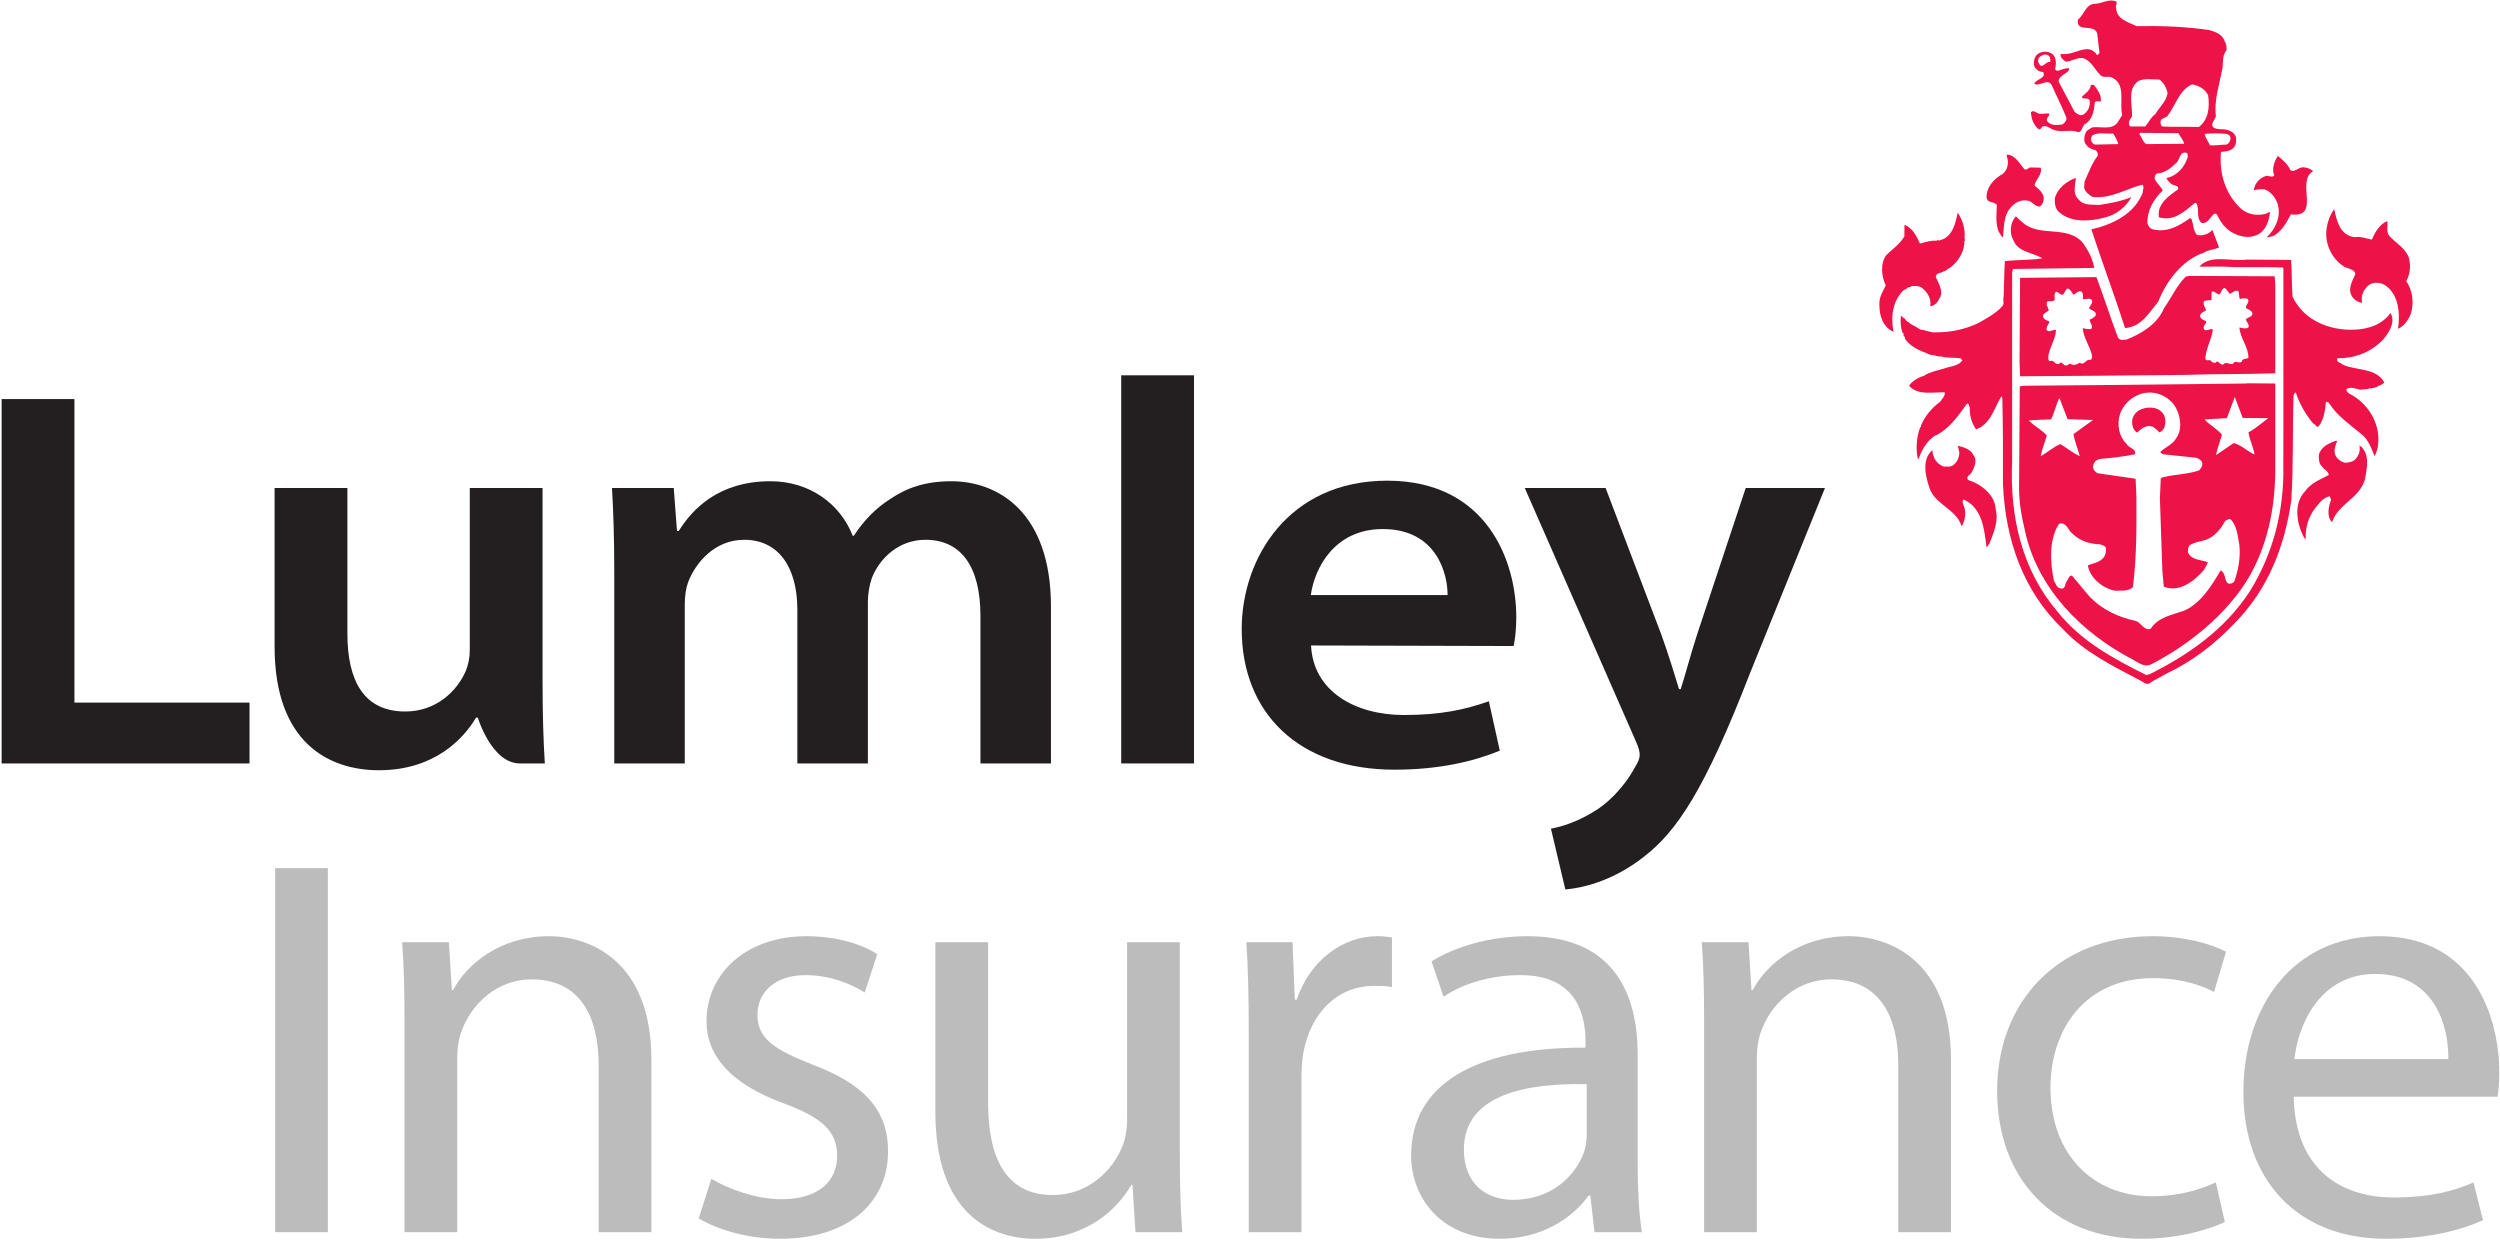 <?xml version="1.0" encoding="UTF-8" standalone="no"?>
<!-- Created with Inkscape (http://www.inkscape.org/) -->

<svg
   xmlns:dc="http://purl.org/dc/elements/1.1/"
   xmlns:cc="http://creativecommons.org/ns#"
   xmlns:rdf="http://www.w3.org/1999/02/22-rdf-syntax-ns#"
   xmlns:svg="http://www.w3.org/2000/svg"
   xmlns="http://www.w3.org/2000/svg"
   xmlns:sodipodi="http://sodipodi.sourceforge.net/DTD/sodipodi-0.dtd"
   xmlns:inkscape="http://www.inkscape.org/namespaces/inkscape"
   id="svg3081"
   version="1.1"
   inkscape:version="0.48.2 r9819"
   width="1000"
   height="496.276"
   xml:space="preserve"
   sodipodi:docname="Lumley-General-Claim-Form.pdf"><defs
     id="defs3085"><clipPath
       clipPathUnits="userSpaceOnUse"
       id="clipPath3291"><path
         d="m 416.693,726.181 138.733,0 0,68.78 -138.733,0 0,-68.78 z"
         id="path3293"
         inkscape:connector-curvature="0" /></clipPath></defs><sodipodi:namedview
     pagecolor="#ffffff"
     bordercolor="#666666"
     borderopacity="1"
     objecttolerance="10"
     gridtolerance="10"
     guidetolerance="10"
     inkscape:pageopacity="0"
     inkscape:pageshadow="2"
     inkscape:window-width="1111"
     inkscape:window-height="1042"
     id="namedview3083"
     showgrid="false"
     fit-margin-left="0.5"
     fit-margin-bottom="0.5"
     fit-margin-top="0.5"
     fit-margin-right="0.5"
     inkscape:zoom="0.52217879"
     inkscape:cx="601.89135"
     inkscape:cy="81.184125"
     inkscape:window-x="801"
     inkscape:window-y="-19"
     inkscape:window-maximized="0"
     inkscape:current-layer="g3089" /><g
     id="g3089"
     inkscape:groupmode="layer"
     inkscape:label="Lumley-General-Claim-Form"
     transform="matrix(1.25,0,0,-1.25,-520.366,1403.502)"><g
       id="g3287"
       transform="matrix(5.761,0,0,5.761,-1983.753,-3457.135)"><g
         id="g3289"
         clip-path="url(#clipPath3291)"><g
           id="g3295"
           transform="translate(534.893,788.315)"><path
             d="M 0,0 0.138,0.216 C 0.15,0.897 -0.144,1.764 0.509,2.188 0.887,2.336 1.252,2.255 1.66,2.255 1.913,2.062 2.048,1.793 2.109,1.511 2.048,1.054 1.66,0.728 1.432,0.338 1.186,0.171 1.06,-0.122 0.871,-0.351 l -0.818,0 C -0.062,-0.29 -0.062,-0.106 0,0 M 3.467,1.988 C 3.82,1.934 4.196,1.734 4.362,1.381 4.453,0.742 4.394,0.022 3.839,-0.383 3.194,-0.351 2.504,-0.391 1.842,-0.351 1.729,-0.339 1.729,-0.2 1.718,-0.122 1.7,0.101 1.95,0.113 2.084,0.205 2.551,0.799 2.748,1.673 3.467,1.988 m 1.898,-2.749 c 0.113,-0.017 0.21,-0.081 0.236,-0.2 0.012,-0.176 -0.066,-0.331 -0.223,-0.396 -0.303,0 -0.577,-0.062 -0.909,-0.039 -0.098,0.207 -0.266,0.405 -0.297,0.635 0.388,0.036 0.803,0.036 1.193,0 M 0.919,-1.329 c -0.191,0.14 -0.238,0.361 -0.376,0.554 l 0.024,0.07 2.14,-0.016 C 2.806,-0.907 2.981,-1.093 3.035,-1.313 L 0.919,-1.329 z m -2.846,-0.028 c -0.108,0.038 -0.168,0.12 -0.211,0.22 -0.033,0.108 0.021,0.207 0.074,0.295 0.323,0.188 0.787,0.067 1.146,0.102 0.128,-0.187 0.233,-0.375 0.289,-0.589 L -1.927,-1.357 z M -3.544,3.25 c 0.342,0.02 0.608,0.238 0.94,0.202 C -2.155,3.33 -1.927,2.811 -1.632,2.513 -1.464,2.3 -1.124,2.497 -0.934,2.344 -0.198,1.96 -0.578,0.979 -0.411,0.287 l -0.267,-0.431 c -0.332,-0.414 -0.9,-0.197 -1.401,-0.255 l -0.268,-0.17 c -0.156,-0.156 -0.195,-0.439 -0.152,-0.646 0.101,-0.265 0.351,-0.402 0.601,-0.449 0.108,-0.079 0.157,-0.189 0.123,-0.321 -0.336,-0.436 -0.502,-0.936 -0.724,-1.42 l -0.03,-0.34 c 0.054,-0.247 0.268,-0.395 0.465,-0.517 1.023,-0.115 1.849,0.437 2.769,0.68 0.129,-0.102 0.023,-0.286 0.023,-0.442 -0.455,-1.197 -1.715,-1.79 -2.852,-2.039 0.598,-1.837 1.282,-3.65 1.873,-5.485 0.909,0.075 1.299,0.813 1.844,1.467 0.426,1.109 1.336,2.33 2.534,2.719 0.244,0.168 0.567,0.163 0.841,0.29 l -0.37,0.976 C 4.394,-6.329 4.082,-6.434 3.755,-6.382 3.505,-6.151 3.566,-5.745 3.417,-5.454 l -0.082,0 C 2.748,-5.874 2.084,-6.26 1.288,-6.063 c -0.143,0.032 -0.255,0.189 -0.302,0.327 -0.016,0.707 0.328,1.324 0.856,1.829 -0.105,0.223 -0.302,0.374 -0.437,0.61 -0.039,0.126 0.006,0.251 0.103,0.334 0.458,0.021 0.782,0.301 1.101,0.602 0.197,0.185 0.182,0.702 0.599,0.528 L 3.233,-2.034 C 3.079,-2.588 2.631,-3.104 2.048,-3.21 2.084,-3.33 2.193,-3.432 2.284,-3.516 2.389,-3.655 2.77,-3.582 2.685,-3.851 2.162,-4.209 1.501,-4.68 1.63,-5.397 2.46,-5.635 3.048,-5.08 3.625,-4.596 l 0.07,0 c 0.219,-0.34 -0.032,-0.796 0.297,-1.111 0.379,-0.067 0.461,0.346 0.736,0.524 l 0.12,-0.048 c 0.176,-0.384 0.392,-0.702 0.753,-0.95 0.43,-0.27 0.97,-0.417 1.461,-0.201 0.503,0.219 0.678,0.767 0.738,1.27 C 7.678,-5.107 7.597,-5.217 7.466,-5.221 6.997,-5.323 6.502,-5.206 6.168,-4.898 5.31,-4.09 4.968,-2.95 5.075,-1.765 5.356,-1.73 5.636,-1.73 5.818,-1.48 5.925,-1.319 5.949,-1.083 5.887,-0.888 5.818,-0.721 5.636,-0.598 5.47,-0.556 5.21,-0.451 4.848,-0.569 4.627,-0.383 4.498,-0.144 4.764,0.022 4.793,0.237 4.683,1.054 4.968,1.901 5.115,2.678 5.24,3.058 5.092,3.559 5.378,3.868 5.402,4.048 5.365,4.248 5.275,4.396 5.159,4.772 4.764,4.904 4.438,5.003 3.147,5.2 1.718,5.247 0.393,5.222 -0.039,5.431 -0.736,5.603 -0.746,6.228 -0.812,6.38 -0.638,6.49 -0.76,6.599 -1.124,6.753 -1.526,6.487 -1.898,6.466 -2.443,6.466 -2.499,5.872 -2.874,5.58 -2.975,4.82 -1.988,5.397 -1.8,4.82 L -1.671,3.727 -1.8,3.604 C -2.299,4.393 -3.082,3.538 -3.792,3.686 L -3.832,3.642 C -3.863,3.476 -3.658,3.33 -3.544,3.25"
             style="fill:#ed1248;fill-opacity:1;fill-rule:nonzero;stroke:none"
             id="path3297"
             inkscape:connector-curvature="0" /></g><g
           id="g3299"
           transform="translate(529.968,791.329)"><path
             d="M 0,0 C -0.122,0.109 -0.197,0.243 -0.135,0.403 -0.074,0.524 0.04,0.586 0.175,0.628 0.305,0.65 0.433,0.601 0.509,0.474 0.492,0.38 0.547,0.311 0.514,0.223 0.287,0.243 0.188,-0.017 0,0 m 0.083,-3.365 c 0.258,0.096 0.439,-0.152 0.692,-0.206 0.393,-0.12 0.796,0.029 1.175,-0.071 0.319,-0.15 0.319,0.251 0.476,0.395 0.42,0.24 0.51,0.702 0.558,1.138 -0.01,0.236 0.234,0.103 0.341,0.141 0.052,0.335 -0.17,0.637 -0.389,0.915 l -0.166,0 c 0,-0.289 -0.327,-0.486 -0.501,-0.665 0.076,-0.186 0.357,0 0.439,-0.204 C 2.747,-2.253 2.618,-2.539 2.345,-2.711 2.148,-2.798 1.973,-2.646 1.867,-2.545 L 1,-0.906 c -0.061,0.137 0.061,0.273 0.168,0.353 0.122,0.126 0.425,0.218 0.395,0.421 -0.249,0.028 -0.43,-0.109 -0.666,-0.141 l -0.11,0.075 c 0.055,0.26 0.092,0.651 -0.141,0.85 -0.228,0.184 -0.606,0.184 -0.831,0 -0.188,-0.143 -0.257,-0.456 -0.17,-0.702 0.091,-0.164 0.273,-0.291 0.476,-0.285 0.184,-0.343 -0.327,-0.388 -0.476,-0.611 l 0,-0.061 C -0.023,-1.144 0.326,-0.678 0.594,-1.053 0.85,-1.65 1.146,-2.217 1.39,-2.81 1.481,-2.999 1.327,-3.154 1.199,-3.247 0.91,-3.304 0.575,-3.323 0.369,-3.097 c -0.149,0.181 0.135,0.29 0.086,0.454 -0.173,0.017 -0.334,-0.033 -0.492,-0.017 -0.189,-0.016 -0.357,0.256 -0.518,0.088 0.018,-0.359 0.131,-0.675 0.402,-0.93 0.14,-0.082 0.153,0.067 0.236,0.137"
             style="fill:#ed1248;fill-opacity:1;fill-rule:nonzero;stroke:none"
             id="path3301"
             inkscape:connector-curvature="0" /></g><g
           id="g3303"
           transform="translate(527.518,783.604)"><path
             d="m 0,0 c -0.009,-0.464 -0.101,-1.098 0.134,-1.53 0.072,-0.106 0.119,-0.218 0.205,-0.276 0.069,0.56 0.025,1.164 0.38,1.6 0.213,0.28 0.541,0.505 0.926,0.455 0.304,0.004 0.432,-0.33 0.731,-0.338 C 2.49,-0.025 2.549,0.086 2.58,0.196 2.703,0.597 2.357,0.86 2.095,1.077 2.154,1.431 2.541,1.685 2.437,2.07 L 1.895,2.085 C 1.751,2.1 1.698,1.918 1.538,1.982 1.26,2.29 1.022,2.799 0.547,2.794 L 0.562,2.677 C 0.677,2.338 0.606,1.965 0.335,1.729 -0.152,1.47 -0.585,0.992 -0.57,0.416 -0.525,0.074 -0.169,0.227 0,0"
             style="fill:#ed1248;fill-opacity:1;fill-rule:nonzero;stroke:none"
             id="path3305"
             inkscape:connector-curvature="0" /></g><g
           id="g3307"
           transform="translate(542.417,784.464)"><path
             d="m 0,0 c 0.359,-0.148 0.595,-0.479 0.708,-0.829 0.189,-0.684 -0.13,-1.373 -0.63,-1.837 0.198,0.045 0.396,0.047 0.539,0.188 0.373,0.266 0.607,0.694 0.814,1.098 C 3.137,-1.593 1.682,0.462 2.674,1.023 2.537,1.132 2.369,1.21 2.196,1.225 1.876,1.303 1.686,0.917 1.405,1.073 1.286,1.382 0.961,1.669 0.708,1.865 0.512,1.553 0.359,1.158 0.512,0.765 0.334,0.63 0.177,0.825 0,0.732 -0.317,0.63 -0.582,0.318 -0.627,-0.038 -0.408,0 -0.231,0.033 0,0"
             style="fill:#ed1248;fill-opacity:1;fill-rule:nonzero;stroke:none"
             id="path3309"
             inkscape:connector-curvature="0" /></g><g
           id="g3311"
           transform="translate(530.743,784.007)"><path
             d="m 0,0 c -0.017,-0.284 0,-0.636 0.27,-0.829 0.662,-0.57 1.733,-0.484 2.529,-0.263 0.577,0.136 1.177,0.585 1.442,1.123 C 3.685,-0.196 3.041,-0.317 2.443,-0.403 2.056,-0.363 1.584,-0.462 1.297,-0.07 0.964,0.233 1.145,0.746 1.167,1.104 0.643,0.919 0.175,0.536 0,0"
             style="fill:#ed1248;fill-opacity:1;fill-rule:nonzero;stroke:none"
             id="path3313"
             inkscape:connector-curvature="0" /></g><g
           id="g3315"
           transform="translate(550.259,779.375)"><path
             d="M 0,0 C 0.212,0.36 0.257,0.839 0.157,1.264 -0.009,1.803 -0.555,2.095 -0.934,2.505 -1.133,2.743 -1.009,3.039 -1.049,3.334 -1.473,3.172 -1.739,2.713 -1.907,2.307 -2.18,2.349 -2.514,2.5 -2.824,2.439 L -2.947,2.454 C -3.697,2.592 -3.878,3.404 -4.001,4.007 -4.219,3.698 -4.35,3.363 -4.412,2.996 -4.569,2.11 -4.143,1.238 -3.453,0.806 -3.234,0.674 -2.894,0.688 -2.824,0.401 -2.975,0.03 -3.274,-0.421 -3.016,-0.841 c 0.122,-0.201 0.336,-0.341 0.565,-0.362 -0.084,0.402 0.082,0.751 0.395,0.999 0.246,0.164 0.59,0.138 0.84,0 0.799,-0.489 0.887,-1.572 0.76,-2.444 0.316,0.123 0.57,0.491 0.698,0.796 C 0.454,-1.253 0.356,-0.506 0,0"
             style="fill:#ed1248;fill-opacity:1;fill-rule:nonzero;stroke:none"
             id="path3317"
             inkscape:connector-curvature="0" /></g><g
           id="g3319"
           transform="translate(522.382,778.907)"><path
             d="m 0,0 0.007,-0.021 0.121,0.07 0.016,0.049 c 0.105,0.01 0.197,0.041 0.285,0.098 0.198,0 0.389,0.012 0.541,-0.098 0.313,-0.244 0.546,-0.611 0.464,-1.03 0.342,0.065 0.417,0.263 0.561,0.521 0.158,0.358 -0.1,0.774 -0.252,1.111 0.016,0.262 0.319,0.189 0.456,0.323 0.152,-0.009 0.158,0.14 0.288,0.154 0.393,0.274 0.668,0.648 0.804,1.121 0,0.136 0.075,0.245 0.032,0.376 0.068,0.06 0.037,0.11 0.02,0.188 C 3.391,3.341 3.24,3.879 2.958,4.271 2.845,3.672 2.663,2.907 1.986,2.741 1.919,2.685 1.851,2.795 1.788,2.707 1.481,2.741 1.176,2.639 0.865,2.552 0.682,2.956 0.47,3.408 0.007,3.599 L 0,2.956 C -0.236,2.533 -0.652,2.26 -1.004,1.914 -1.351,1.451 -1.27,0.722 -1.034,0.23 -1.192,-0.107 -1.41,-0.417 -1.388,-0.833 -1.397,-1.448 -1.186,-2.106 -0.599,-2.346 -0.776,-1.495 -0.64,-0.568 0,0"
             style="fill:#ed1248;fill-opacity:1;fill-rule:nonzero;stroke:none"
             id="path3321"
             inkscape:connector-curvature="0" /></g><g
           id="g3323"
           transform="translate(548.985,776.139)"><path
             d="M 0,0 C 0.341,0.411 0.689,0.965 0.4,1.469 -0.056,0.828 -0.782,0.584 -1.558,0.54 -2.971,0.47 -4.418,1.047 -5.04,2.373 -5.095,3.08 -5.07,3.73 -5.122,4.414 l -2.454,0.019 c -0.909,-0.129 -2.002,0.318 -2.648,-0.391 0.73,-0.017 1.247,0.029 1.944,-0.03 l 0.088,0 c 0.868,0 1.68,0.011 2.59,-0.016 l 0.052,-0.036 0,-8.999 -0.004,-1.98 c 0.052,-2.535 -0.585,-4.901 -1.839,-6.941 -1.402,-2.172 -3.453,-3.574 -5.596,-4.645 l -0.184,-0.038 c -1.8,0.904 -3.6,1.856 -4.934,3.529 -1.948,2.298 -2.656,5.22 -2.51,8.414 l 0,10.389 0.036,0.221 4.524,0.059 c -0.083,0.509 -0.326,0.949 -0.614,1.373 -0.858,1.036 -2.42,0.309 -3.355,1.142 -0.137,0.123 -0.279,0.238 -0.379,0.353 -0.311,-0.321 -0.374,-0.902 -0.16,-1.294 0.26,-0.718 1.077,-0.694 1.624,-1.043 -0.676,-0.106 -1.433,-0.075 -2.079,-0.156 -0.043,-0.69 -0.043,-1.299 -0.068,-1.987 -0.062,-0.173 0.055,-0.353 -0.066,-0.504 -0.382,-0.432 -0.898,-0.693 -1.367,-0.961 -0.739,-0.345 -1.556,-0.513 -2.392,-0.502 -0.266,-0.013 -0.533,0.141 -0.795,0.15 l -0.146,0.087 c -0.19,0.14 -0.386,0.182 -0.538,0.347 -0.144,0.014 -0.134,0.208 -0.264,0.207 l 0.016,0.011 -0.087,0.063 0.019,0.008 -0.086,0.04 C -26.839,0.946 -26.8,0.635 -26.698,0.342 l 0.026,0.015 0.032,-0.053 -0.032,-0.014 0.037,-0.023 c -0.063,-0.111 0.12,-0.098 0.052,-0.216 0.249,-0.368 0.633,-0.581 0.996,-0.732 0.205,-0.061 0.295,-0.145 0.505,-0.194 0.169,0.033 0.33,-0.12 0.511,-0.066 0.319,-0.112 0.722,-0.054 1.092,-0.112 l 0.099,-0.107 c -0.159,-0.253 -0.516,-0.327 -0.788,-0.387 -0.456,-0.159 -1.011,-0.239 -1.366,-0.485 -0.288,-0.077 -0.64,-0.282 -0.806,-0.543 0.471,-0.552 1.328,-0.347 1.974,-0.367 0.053,-0.195 -0.153,-0.372 -0.251,-0.524 -0.465,-0.339 -0.849,-0.805 -1.055,-1.299 -0.052,-0.036 0.055,-0.1 -0.052,-0.117 -0.197,-0.521 -0.258,-1.181 -0.13,-1.751 l 0.047,0 c 0.164,0.48 0.415,0.934 0.864,1.262 0.79,0.332 1.33,1.122 1.821,1.802 0.123,0.019 0.1,-0.15 0.152,-0.22 -0.014,-0.454 0.103,-0.853 0.35,-1.211 0.818,0.301 1.001,1.18 1.406,1.841 l 0.052,-0.076 c 0.035,-1.537 0.044,-3.207 0.035,-4.763 0.122,-3.088 1.107,-5.98 3.332,-8.096 1.216,-1.304 2.785,-2.05 4.288,-2.851 0.143,-0.061 0.273,-0.222 0.475,-0.185 0.327,0.221 0.658,0.375 1.013,0.577 1.372,0.653 2.61,1.58 3.739,2.765 1.875,1.886 2.807,4.291 3.171,6.864 0.122,1.943 0.06,3.839 0.122,5.807 0.047,0.054 0.031,0.175 0.129,0.157 0.205,-0.623 0.555,-1.232 0.964,-1.715 0.13,-0.01 0.181,-0.282 0.315,-0.136 0.29,0.379 0.344,0.864 0.391,1.345 0.092,0 0.183,-0.054 0.217,-0.142 0.442,-0.658 1.133,-1.145 1.761,-1.659 0.396,-0.309 0.548,-0.803 0.73,-1.229 0.096,0.206 0.181,0.457 0.195,0.683 0.124,1.164 -0.59,2.293 -1.603,2.798 -0.086,0.055 -0.168,0.14 -0.168,0.239 0.218,0.176 0.52,0.033 0.757,-0.015 0.204,0.026 0.402,0 0.568,0.085 l 0.039,-0.037 c 0.12,0.07 0.32,0.043 0.419,0.168 0.112,0 0.233,0.095 0.331,0.171 -0.442,0.846 -1.554,0.649 -2.323,1.007 -0.081,0.105 -0.385,0.123 -0.286,0.344 0.972,0 1.859,0.33 2.551,1.053"
             style="fill:#ed1248;fill-opacity:1;fill-rule:nonzero;stroke:none"
             id="path3325"
             inkscape:connector-curvature="0" /></g><g
           id="g3327"
           transform="translate(541.494,776.801)"><path
             d="M 0,0 C -0.153,-0.104 -0.357,-0.027 -0.501,0 -0.462,-0.599 0,-1.074 0,-1.68 c -0.085,-0.093 -0.34,-0.015 -0.38,-0.229 -0.161,-0.125 -0.366,0.128 -0.484,-0.114 -0.205,-0.053 -0.367,0.157 -0.539,-0.036 -0.2,-0.051 -0.259,0.309 -0.441,0.09 -0.106,0 -0.214,0.038 -0.264,0.147 -0.099,0.025 -0.274,-0.07 -0.29,0.118 0.055,0.56 0.34,1.031 0.424,1.581 -0.174,0.106 -0.369,-0.149 -0.5,0.034 -0.061,0.184 0.12,0.276 0.136,0.421 -0.128,0.078 -0.301,0.114 -0.348,0.282 0,0.201 0.196,0.246 0.332,0.337 -0.051,0.177 -0.181,0.318 -0.12,0.508 0.12,0.048 0.288,0.058 0.416,0.058 l 0.017,0.466 c 0.146,0.07 0.267,-0.126 0.409,-0.152 0.146,0.085 0.131,0.361 0.328,0.361 l 0.181,-0.209 0.076,-0.114 c 0.166,0.034 0.289,0.237 0.483,0.154 0.063,-0.143 0.033,-0.334 0.085,-0.445 0.122,0.055 0.31,0.041 0.433,0.016 C 0.098,1.414 -0.158,1.262 -0.145,1.095 -0.015,0.98 0.272,0.93 0.21,0.702 0.129,0.564 -0.046,0.567 -0.145,0.446 -0.105,0.295 0.069,0.165 0,0 M -8.499,0.64 C -8.597,0.545 -8.695,0.477 -8.818,0.435 c 0,-0.18 0.221,-0.36 0.08,-0.524 -0.16,-0.012 -0.321,0.011 -0.467,0.054 0.038,-0.564 0.426,-1.022 0.525,-1.569 -0.015,-0.076 -0.015,-0.198 -0.138,-0.198 -0.21,0.052 -0.312,-0.347 -0.553,-0.152 -0.135,-0.105 -0.325,-0.165 -0.487,-0.088 -0.082,0.088 -0.155,-0.068 -0.25,-0.068 -0.187,-0.039 -0.24,0.298 -0.417,0.087 -0.25,-0.075 -0.264,0.273 -0.508,0.146 -0.135,0.065 -0.075,0.263 -0.068,0.372 0.097,0.473 0.392,0.882 0.41,1.363 -0.182,0.064 -0.41,-0.205 -0.53,0.038 0,0.175 0.129,0.279 0.164,0.436 -0.111,0.056 -0.264,0.078 -0.338,0.22 -0.086,0.227 0.201,0.282 0.303,0.399 -0.031,0.162 -0.198,0.337 -0.064,0.508 0.144,0.016 0.3,-0.048 0.388,0.074 0.024,0.149 -0.06,0.317 0.077,0.45 0.154,-0.012 0.21,-0.174 0.387,-0.168 0.1,0.106 0.13,0.279 0.259,0.353 0.165,-0.053 0.226,-0.222 0.326,-0.353 0.135,0.065 0.288,0.27 0.462,0.168 C -9.18,1.871 -9.167,1.73 -9.205,1.594 -9.059,1.521 -8.84,1.679 -8.695,1.533 -8.636,1.353 -8.787,1.219 -8.862,1.073 -8.738,0.93 -8.384,0.916 -8.499,0.64 M 1.488,2.417 1.456,2.842 -3.266,2.864 -3.476,2.828 C -3.992,2.32 -4.273,1.654 -4.688,1.073 -5.052,0.187 -5.955,-0.353 -6.775,-0.673 -6.954,-0.694 -7.138,-0.738 -7.247,-0.562 -7.67,0.545 -8.019,1.682 -8.444,2.796 l -0.061,0 -4.18,-0.04 -0.03,-4.68 0.03,-0.788 4.565,0.033 4.673,0.045 c 1.701,0.061 3.243,0.03 4.935,0.088 l 0,4.963"
             style="fill:#ed1248;fill-opacity:1;fill-rule:nonzero;stroke:none"
             id="path3329"
             inkscape:connector-curvature="0" /></g><g
           id="g3331"
           transform="translate(542.594,771.762)"><path
             d="M 0,0 C -0.328,-0.242 -0.646,-0.52 -1.002,-0.738 L -1.1,-0.768 c 0.069,-0.447 0.265,-0.82 0.34,-1.251 -0.399,0.174 -0.743,0.536 -1.16,0.637 L -2.9,-2.05 c 0.061,0.356 0.229,0.759 0.326,1.138 -0.265,0.32 -0.697,0.539 -0.964,0.842 L -2.299,0 -1.859,1.179 -1.419,0.013 0,0 z m -1.883,-9.062 c -0.081,-0.127 -0.234,-0.143 -0.341,-0.127 -0.242,0.189 -0.112,0.575 -0.42,0.733 -0.497,-0.848 -1.103,-1.827 -2.022,-2.235 -0.661,-0.236 -1.45,-0.352 -1.866,-1.011 -0.366,-0.115 -0.524,0.326 -0.805,0.434 -0.993,0.211 -1.934,0.645 -2.641,1.418 l -0.926,1.109 c -0.183,-0.009 -0.197,-0.207 -0.287,-0.321 -0.108,-0.127 -0.061,-0.418 -0.289,-0.402 -0.267,0.009 -0.311,0.245 -0.425,0.441 -0.207,0.993 -0.288,2.239 0.259,3.118 0.054,0.083 0.166,0.068 0.251,0.045 0.25,-0.099 0.314,-0.401 0.52,-0.553 0.397,-0.396 0.935,-0.576 1.527,-0.591 0.121,-0.061 0.271,-0.054 0.333,-0.199 C -9,-7.42 -9.037,-7.658 -9.21,-7.81 c -0.232,-0.22 -0.539,-0.258 -0.812,-0.364 0.119,-0.704 0.802,-1.252 1.486,-1.409 0.338,0.013 0.743,-0.054 1.017,0.194 0.211,1.656 0.203,3.302 0.195,5.063 l -0.044,0.956 c -0.091,0.023 -0.195,0.038 -0.304,0.05 l -1.804,0.261 c -0.123,0.069 -0.228,0.167 -0.26,0.317 0,0.138 0.046,0.268 0.153,0.372 l 0.191,0.1 c 0.65,0.061 1.35,0.129 1.984,0.265 0.1,0.311 -0.345,0.334 -0.454,0.569 -0.446,0.423 -0.553,1.094 -0.37,1.674 0.22,0.628 0.849,1.135 1.516,1.179 0.582,0.063 1.177,-0.244 1.505,-0.707 0.316,-0.472 0.476,-1.272 0.119,-1.789 -0.198,-0.38 -0.591,-0.509 -0.88,-0.773 -0.04,-0.092 0.091,-0.123 0.138,-0.153 l 1.812,-0.19 c 0.146,-0.044 0.251,-0.092 0.335,-0.226 0.084,-0.199 -0.047,-0.35 -0.147,-0.478 -0.674,-0.23 -1.363,-0.214 -2.068,-0.395 l -0.07,-0.076 -0.046,-1.094 0.137,-4.028 0.078,-0.865 c 0.849,-0.349 1.69,0.295 2.237,0.934 0.061,0.15 0.18,0.263 0.206,0.424 -0.379,0.143 -0.911,0.114 -1.095,0.539 -0.007,0.128 0,0.289 0.084,0.402 0.282,0.182 0.624,0.204 0.928,0.309 0.477,0.177 0.816,0.609 1.052,1.043 0.1,0.06 0.221,0.15 0.326,0.068 0.333,-0.373 0.372,-0.926 0.463,-1.427 0.069,-0.683 -0.062,-1.381 -0.281,-1.997 m -11.426,8.93 c 0.365,0.047 0.827,0.047 1.245,0.062 0.189,0.384 0.28,0.818 0.462,1.201 l 0.457,-1.186 1.409,-0.045 -1.084,-0.789 c 0.071,-0.41 0.245,-0.805 0.349,-1.215 -0.349,0.137 -0.705,0.449 -1.07,0.661 -0.392,-0.145 -0.728,-0.463 -1.098,-0.677 0.058,0.364 0.233,0.768 0.339,1.163 -0.296,0.311 -0.692,0.533 -1.009,0.825 m 4.172,1.973 -4.454,-0.039 -0.212,-0.036 -0.038,-5.651 c 0,-0.844 0.151,-1.632 0.334,-2.392 0.684,-3.157 3.119,-5.637 5.944,-7.109 0.341,-0.183 0.696,-0.5 1.113,-0.259 2.056,1.071 4.165,2.755 5.381,4.819 1.007,1.744 1.449,3.788 1.457,5.88 l 0,4.872 -1.573,0.013 -0.02,-0.013 -7.932,-0.085"
             style="fill:#ed1248;fill-opacity:1;fill-rule:nonzero;stroke:none"
             id="path3333"
             inkscape:connector-curvature="0" /></g><g
           id="g3335"
           transform="translate(536.843,771.311)"><path
             d="M 0,0 C 0.069,0.255 0.046,0.579 -0.151,0.776 -0.463,1.128 -1.078,1.093 -1.45,0.876 -1.661,0.731 -1.836,0.481 -1.806,0.2 c 0,-0.228 0.092,-0.442 0.284,-0.553 0.218,0.231 0.506,0.455 0.847,0.332 0.15,-0.085 0.288,-0.212 0.385,-0.318 C -0.144,-0.28 -0.037,-0.152 0,0"
             style="fill:#ed1248;fill-opacity:1;fill-rule:nonzero;stroke:none"
             id="path3337"
             inkscape:connector-curvature="0" /></g><g
           id="g3339"
           transform="translate(547.406,769.454)"><path
             d="m 0,0 c -0.151,-0.13 -0.341,-0.16 -0.547,-0.167 -0.235,0.053 -0.477,0.236 -0.554,0.47 -0.069,0.266 0.022,0.499 0.115,0.728 l -0.048,0.03 C -1.426,0.931 -1.891,0.719 -2,0.274 c -0.003,-0.229 -0.011,-0.466 0.153,-0.622 0.132,-0.212 0.35,-0.252 0.402,-0.496 -0.492,-0.263 -0.999,-0.439 -1.348,-0.94 -0.631,-0.69 -0.431,-1.782 -0.039,-2.527 L -2.73,-4.43 c -0.032,0.597 0.125,1.152 0.43,1.613 0.256,0.312 0.493,0.722 0.908,0.783 l 0.069,-0.19 c -0.134,-0.372 -0.264,-0.925 0.052,-1.245 0.351,1.027 1.526,1.313 1.824,2.362 C 0.682,-0.486 0.855,0.38 0.255,0.798 0.31,0.501 0.221,0.213 0,0"
             style="fill:#ed1248;fill-opacity:1;fill-rule:nonzero;stroke:none"
             id="path3341"
             inkscape:connector-curvature="0" /></g><g
           id="g3343"
           transform="translate(525.916,768.332)"><path
             d="M 0,0 C -0.136,0.22 0.143,0.273 0.222,0.445 0.355,0.713 0.531,1.083 0.31,1.365 0.154,1.713 -0.235,1.813 -0.564,1.898 L -0.478,1.51 C -0.501,1.235 -0.598,0.963 -0.849,0.803 -0.95,0.743 -1.1,0.713 -1.206,0.75 -1.327,0.705 -1.427,0.774 -1.509,0.82 -1.815,0.993 -1.959,1.32 -1.98,1.654 -2.587,1.13 -2.358,0.197 -2.139,-0.442 c 0.279,-0.909 1.485,-1.175 1.776,-2.107 l 0.029,0 c 0.19,0.325 0.249,0.818 0.077,1.166 -0.037,0.084 -0.077,0.229 0.014,0.296 1.024,-0.455 1.147,-1.615 1.268,-2.639 0.089,0.007 0.069,0.113 0.153,0.152 0.228,0.615 0.545,1.25 0.355,1.966 C 1.496,-0.805 0.69,-0.213 0,0"
             style="fill:#ed1248;fill-opacity:1;fill-rule:nonzero;stroke:none"
             id="path3345"
             inkscape:connector-curvature="0" /></g><g
           id="g3347"
           transform="translate(416.693,772.822)"
           style="fill:#231f20;fill-opacity:1"><path
             d="m 0,0 4.044,0 0,-16.857 9.726,0 0,-3.381 -13.77,0 L 0,0 z"
             style="fill:#231f20;fill-opacity:1;fill-rule:nonzero;stroke:none"
             id="path3349"
             inkscape:connector-curvature="0" /></g><g
           id="g3351"
           transform="translate(446.739,757.213)"
           style="fill:#231f20;fill-opacity:1"><path
             d="m 0,0 c 0,-1.87 0.047,-3.403 0.126,-4.629 l -1.385,0 c -1.574,0 -2.337,2.546 -2.337,2.546 l -0.099,0 c -0.662,-1.128 -2.272,-2.924 -5.393,-2.924 -2.784,0 -5.796,1.527 -5.796,6.864 l 0,8.813 4.044,0 0,-8.088 c 0,-2.659 0.94,-4.326 3.216,-4.326 1.722,0 2.885,1.143 3.363,2.261 0.136,0.328 0.218,0.723 0.218,1.151 l 0,9.002 L 0,10.67 0,0"
             style="fill:#231f20;fill-opacity:1;fill-rule:nonzero;stroke:none"
             id="path3353"
             inkscape:connector-curvature="0" /></g><g
           id="g3355"
           transform="translate(450.722,763.254)"
           style="fill:#231f20;fill-opacity:1"><path
             d="m 0,0 c 0,1.78 -0.049,3.314 -0.126,4.629 l 3.43,0 0.18,-2.386 0.099,0 c 0.74,1.186 2.187,2.762 5.093,2.762 2.174,0 3.874,-1.253 4.568,-3.027 l 0.063,0 c 0.583,0.892 1.257,1.549 1.983,2.014 0.958,0.657 2,1.013 3.436,1.013 2.561,0 5.531,-1.684 5.531,-6.967 l 0,-8.708 -3.917,0 0,8.192 c 0,2.784 -1.099,4.231 -3.059,4.231 -1.477,0 -2.542,-1.025 -2.97,-2.117 -0.138,-0.39 -0.223,-0.895 -0.223,-1.315 l 0,-8.991 -3.918,0 0,8.534 c 0,2.415 -1.083,3.889 -2.95,3.889 -1.668,0 -2.698,-1.304 -3.091,-2.289 -0.158,-0.409 -0.212,-0.87 -0.212,-1.3 l 0,-8.834 L 0,-10.67 0,0"
             style="fill:#231f20;fill-opacity:1;fill-rule:nonzero;stroke:none"
             id="path3357"
             inkscape:connector-curvature="0" /></g><path
           d="m 478.881,752.584 4.044,0 0,21.559 -4.044,0 0,-21.559 z"
           style="fill:#231f20;fill-opacity:1;fill-rule:nonzero;stroke:none"
           id="path3359"
           inkscape:connector-curvature="0" /><g
           id="g3361"
           transform="translate(497.008,761.938)"
           style="fill:#231f20;fill-opacity:1"><path
             d="M 0,0 C 0.013,1.07 -0.538,3.665 -3.599,3.665 -6.287,3.665 -7.389,1.487 -7.595,0 L 0,0 z m -7.582,-2.802 c 0.123,-2.557 2.456,-3.862 5.164,-3.862 1.999,0 3.38,0.289 4.712,0.764 l 0.607,-2.745 c -1.429,-0.591 -3.358,-1.056 -5.853,-1.056 -5.308,0 -8.482,3.141 -8.482,7.811 0,3.942 2.607,8.242 8.08,8.242 5.557,0 7.172,-4.483 7.172,-7.582 0,-0.669 -0.07,-1.267 -0.15,-1.602 l -11.25,0.03"
             style="fill:#231f20;fill-opacity:1;fill-rule:nonzero;stroke:none"
             id="path3363"
             inkscape:connector-curvature="0" /></g><g
           id="g3365"
           transform="translate(505.788,767.883)"
           style="fill:#231f20;fill-opacity:1"><path
             d="m 0,0 3.1,-8.156 c 0.333,-0.923 0.728,-2.178 0.976,-3.015 l 0.096,0 c 0.276,0.871 0.594,2.075 0.92,3.067 L 7.781,0 12.183,0 8.022,-10.28 C 5.5,-16.792 3.951,-19.075 2.121,-20.486 0.492,-21.769 -1.153,-22.204 -2.237,-22.3 l -0.801,3.379 c 0.628,0.111 1.464,0.391 2.282,0.887 0.784,0.428 1.768,1.363 2.39,2.534 0.162,0.244 0.26,0.487 0.26,0.668 0,0.161 -0.045,0.399 -0.238,0.818 L -4.491,0 0,0"
             style="fill:#231f20;fill-opacity:1;fill-rule:nonzero;stroke:none"
             id="path3367"
             inkscape:connector-curvature="0" /></g><path
           d="m 434.813,726.547 -2.929,0 0,20.222 2.929,0 0,-20.222 z"
           style="fill:#bdbcbc;fill-opacity:1;fill-rule:nonzero;stroke:none"
           id="path3369"
           inkscape:connector-curvature="0" /><g
           id="g3371"
           transform="translate(439.071,738.295)"><path
             d="m 0,0 c 0,1.698 -0.032,3.028 -0.132,4.36 l 2.596,0 0.167,-2.662 0.066,0 c 0.798,1.497 2.662,2.995 5.324,2.995 2.23,0 5.692,-1.331 5.692,-6.855 l 0,-9.586 -2.929,0 0,9.285 c 0,2.597 -0.965,4.759 -3.728,4.759 -1.896,0 -3.394,-1.364 -3.927,-2.993 -0.133,-0.368 -0.2,-0.866 -0.2,-1.366 l 0,-9.685 -2.929,0 L 0,0 z"
             style="fill:#bdbcbc;fill-opacity:1;fill-rule:nonzero;stroke:none"
             id="path3373"
             inkscape:connector-curvature="0" /></g><g
           id="g3375"
           transform="translate(456.113,729.509)"><path
             d="m 0,0 c 0.898,-0.532 2.43,-1.131 3.894,-1.131 2.097,0 3.094,1.031 3.094,2.394 0,1.4 -0.831,2.131 -2.961,2.93 -2.929,1.066 -4.294,2.63 -4.294,4.56 0,2.596 2.131,4.726 5.559,4.726 1.631,0 3.061,-0.432 3.927,-0.998 L 8.521,10.35 c -0.633,0.4 -1.799,0.966 -3.296,0.966 -1.731,0 -2.663,-0.998 -2.663,-2.197 0,-1.331 0.932,-1.93 3.029,-2.762 2.762,-1.033 4.226,-2.43 4.226,-4.825 0,-2.863 -2.229,-4.859 -5.99,-4.859 -1.763,0 -3.394,0.465 -4.526,1.13 L 0,0 z"
             style="fill:#bdbcbc;fill-opacity:1;fill-rule:nonzero;stroke:none"
             id="path3377"
             inkscape:connector-curvature="0" /></g><g
           id="g3379"
           transform="translate(482.137,730.973)"><path
             d="m 0,0 c 0,-1.699 0.034,-3.161 0.133,-4.427 l -2.595,0 -0.167,2.63 -0.067,0 c -0.731,-1.299 -2.462,-2.995 -5.324,-2.995 -2.529,0 -5.559,1.431 -5.559,7.055 l 0,9.418 2.929,0 0,-8.886 c 0,-3.062 0.965,-5.158 3.594,-5.158 1.965,0 3.328,1.365 3.861,2.696 0.167,0.398 0.266,0.932 0.266,1.497 l 0,9.851 2.929,0 L 0,0 z"
             style="fill:#bdbcbc;fill-opacity:1;fill-rule:nonzero;stroke:none"
             id="path3381"
             inkscape:connector-curvature="0" /></g><g
           id="g3383"
           transform="translate(485.965,737.63)"><path
             d="m 0,0 c 0,1.897 -0.033,3.528 -0.132,5.025 l 2.562,0 0.132,-3.195 0.102,0 c 0.731,2.164 2.527,3.529 4.492,3.529 0.301,0 0.532,-0.034 0.798,-0.068 l 0,-2.763 C 7.656,2.597 7.356,2.597 6.956,2.597 4.893,2.597 3.429,1.065 3.03,-1.131 2.962,-1.531 2.929,-2.031 2.929,-2.496 l 0,-8.587 -2.929,0 L 0,0 z"
             style="fill:#bdbcbc;fill-opacity:1;fill-rule:nonzero;stroke:none"
             id="path3385"
             inkscape:connector-curvature="0" /></g><g
           id="g3387"
           transform="translate(504.738,734.768)"><path
             d="m 0,0 c -3.196,0.065 -6.823,-0.501 -6.823,-3.628 0,-1.931 1.265,-2.796 2.73,-2.796 2.128,0 3.493,1.332 3.959,2.697 C -0.034,-3.395 0,-3.064 0,-2.796 L 0,0 z m 2.829,-4.36 c 0,-1.398 0.066,-2.763 0.231,-3.861 l -2.627,0 -0.234,2.031 -0.1,0 c -0.898,-1.267 -2.628,-2.397 -4.926,-2.397 -3.26,0 -4.926,2.296 -4.926,4.626 0,3.893 3.462,6.025 9.686,5.99 l 0,0.333 c 0,1.299 -0.367,3.728 -3.661,3.694 -1.531,0 -3.095,-0.431 -4.226,-1.197 l -0.667,1.963 c 1.332,0.833 3.295,1.398 5.325,1.398 4.926,0 6.125,-3.361 6.125,-6.557 l 0,-6.023 z"
             style="fill:#bdbcbc;fill-opacity:1;fill-rule:nonzero;stroke:none"
             id="path3389"
             inkscape:connector-curvature="0" /></g><g
           id="g3391"
           transform="translate(511.259,738.295)"><path
             d="m 0,0 c 0,1.698 -0.032,3.028 -0.132,4.36 l 2.597,0 0.165,-2.662 0.067,0 c 0.798,1.497 2.662,2.995 5.325,2.995 2.231,0 5.69,-1.331 5.69,-6.855 l 0,-9.586 -2.927,0 0,9.285 c 0,2.597 -0.966,4.759 -3.729,4.759 C 5.16,2.296 3.661,0.932 3.13,-0.697 2.996,-1.065 2.93,-1.563 2.93,-2.063 l 0,-9.685 -2.93,0 L 0,0 z"
             style="fill:#bdbcbc;fill-opacity:1;fill-rule:nonzero;stroke:none"
             id="path3393"
             inkscape:connector-curvature="0" /></g><g
           id="g3395"
           transform="translate(540.182,727.113)"><path
             d="m 0,0 c -0.766,-0.365 -2.462,-0.932 -4.626,-0.932 -4.858,0 -8.021,3.295 -8.021,8.219 0,4.96 3.395,8.588 8.651,8.588 1.731,0 3.263,-0.432 4.063,-0.865 l -0.666,-2.231 c -0.7,0.366 -1.797,0.766 -3.397,0.766 -3.693,0 -5.689,-2.763 -5.689,-6.09 0,-3.727 2.396,-6.024 5.591,-6.024 1.664,0 2.763,0.4 3.595,0.766 L 0,0 z"
             style="fill:#bdbcbc;fill-opacity:1;fill-rule:nonzero;stroke:none"
             id="path3397"
             inkscape:connector-curvature="0" /></g><g
           id="g3399"
           transform="translate(552.597,736.164)"><path
             d="M 0,0 C 0.032,1.832 -0.766,4.727 -4.062,4.727 -7.057,4.727 -8.321,2.032 -8.554,0 L 0,0 z m -8.587,-2.095 c 0.067,-3.961 2.561,-5.592 5.523,-5.592 2.097,0 3.395,0.366 4.461,0.833 l 0.531,-2.097 c -1.029,-0.465 -2.83,-1.032 -5.39,-1.032 -4.959,0 -7.921,3.295 -7.921,8.153 0,4.86 2.863,8.654 7.555,8.654 5.29,0 6.657,-4.593 6.657,-7.555 0,-0.6 -0.034,-1.032 -0.1,-1.364 l -11.316,0 z"
             style="fill:#bdbcbc;fill-opacity:1;fill-rule:nonzero;stroke:none"
             id="path3401"
             inkscape:connector-curvature="0" /></g></g></g></g></svg>